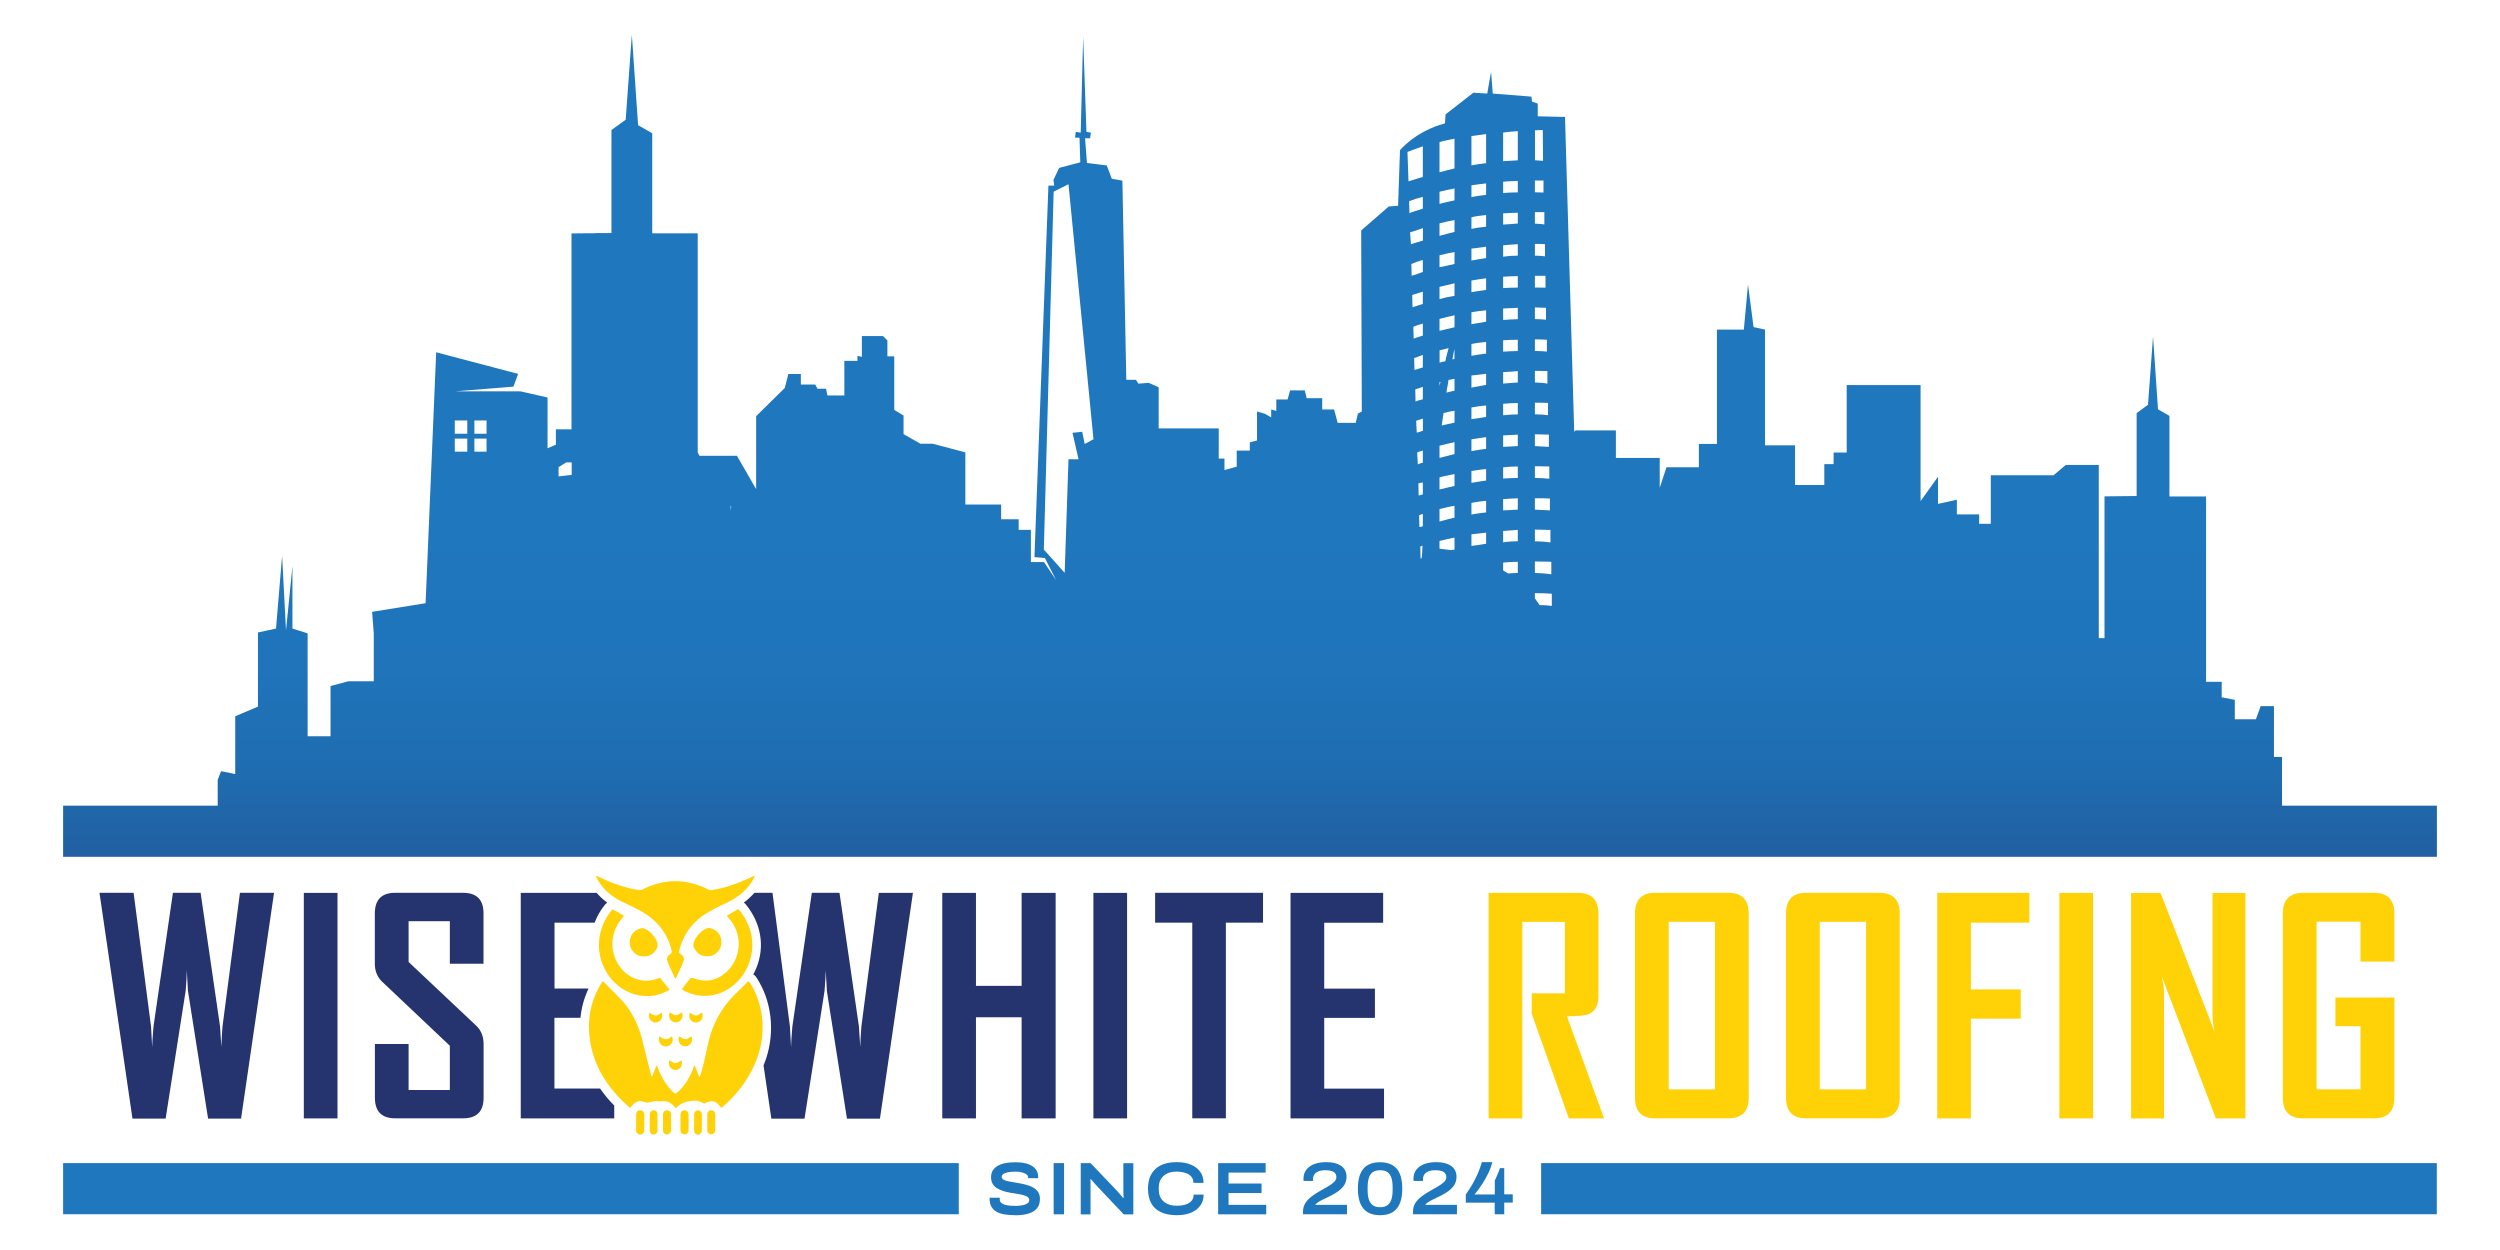 <?xml version="1.0" encoding="UTF-8"?>
<svg id="Layer_1" xmlns="http://www.w3.org/2000/svg" version="1.1" xmlns:xlink="http://www.w3.org/1999/xlink" viewBox="0 0 288 144">
  <!-- Generator: Adobe Illustrator 29.1.0, SVG Export Plug-In . SVG Version: 2.1.0 Build 142)  -->
  <defs>
    <style>
      .st0 {
        fill: #fed206;
      }

      .st1 {
        fill: #25336e;
      }

      .st2 {
        fill: #1f77bd;
      }

      .st3 {
        fill: url(#linear-gradient);
        fill-rule: evenodd;
      }
    </style>
    <linearGradient id="linear-gradient" x1="144" y1="118.68" x2="144" y2="60.97" gradientUnits="userSpaceOnUse">
      <stop offset="0" stop-color="#25336e"/>
      <stop offset=".16" stop-color="#224a89"/>
      <stop offset=".33" stop-color="#215ea0"/>
      <stop offset=".51" stop-color="#1f6cb0"/>
      <stop offset=".72" stop-color="#1f74ba"/>
      <stop offset="1" stop-color="#1f77bd"/>
    </linearGradient>
  </defs>
  <g>
    <path class="st1" d="M31.57,102.85l-3.8,26.01h-3.8l-2.32-14.73c-.02-.53-.07-1.32-.13-2.37,0,.53-.04,1.32-.13,2.37l-2.31,14.73h-3.82l-3.8-26.01h3.93l2.01,15.41c.03.53.08,1.32.13,2.37.01-.53.06-1.32.15-2.37l2.24-15.41h3.19l2.24,15.41c.03.53.08,1.32.15,2.37.01-.53.06-1.32.13-2.37l2.01-15.41h3.93Z"/>
    <path class="st1" d="M38.88,128.84h-3.88v-25.98h3.88v25.98Z"/>
    <path class="st1" d="M55.71,126.46c0,1.58-.79,2.37-2.36,2.37h-7.82c-1.56,0-2.34-.79-2.34-2.37v-6.19h3.88v5.3h4.75v-5.1l-7.79-7.37c-.56-.54-.85-1.23-.85-2.08v-5.78c0-1.59.78-2.39,2.34-2.39h7.82c1.57,0,2.36.79,2.36,2.36v5.81h-3.88v-4.9h-4.75v4.7l7.79,7.34c.56.53.85,1.23.85,2.11v6.19Z"/>
    <path class="st1" d="M121.61,128.84h-3.92v-11.65h-5.26v11.65h-3.88v-25.98h3.88v10.71h5.26v-10.71h3.92v25.98Z"/>
    <path class="st1" d="M129.84,128.84h-3.88v-25.98h3.88v25.98Z"/>
    <path class="st1" d="M145.5,106.29h-4.28v22.54h-3.87v-22.54h-4.28v-3.44h12.43v3.44Z"/>
    <path class="st1" d="M159.44,128.84h-10.77v-25.98h10.67v3.44h-6.79v7.59h5.84v3.37h-5.84v8.15h6.89v3.44Z"/>
    <path class="st0" d="M184.78,128.84h-4.05l-4.28-12.07v-2.34h3.82v-8.23h-4.9v22.64h-3.88v-25.98h10.31c1.56,0,2.34.8,2.34,2.39v9.45c0,1.1-.37,1.8-1.11,2.12-.4.17-1.24.25-2.52.25l4.28,11.77Z"/>
    <path class="st0" d="M201.45,126.46c0,1.58-.79,2.37-2.36,2.37h-8.43c-1.54,0-2.31-.79-2.31-2.37v-21.22c0-1.59.77-2.39,2.31-2.39h8.43c1.57,0,2.36.8,2.36,2.39v21.22ZM197.56,125.5v-19.31h-5.33v19.31h5.33Z"/>
    <path class="st0" d="M218.85,126.46c0,1.58-.79,2.37-2.36,2.37h-8.43c-1.54,0-2.31-.79-2.31-2.37v-21.22c0-1.59.77-2.39,2.31-2.39h8.43c1.57,0,2.36.8,2.36,2.39v21.22ZM214.97,125.5v-19.31h-5.33v19.31h5.33Z"/>
    <path class="st0" d="M233.77,106.29h-6.72v7.69h5.74v3.37h-5.74v11.49h-3.88v-25.98h10.61v3.44Z"/>
    <path class="st0" d="M241.12,128.84h-3.88v-25.98h3.88v25.98Z"/>
    <path class="st0" d="M258.67,128.84h-3.4l-6.23-16.35c.17.8.25,1.42.25,1.88v14.48h-3.79v-25.98h3.4l6.23,16.02c-.17-.8-.25-1.42-.25-1.88v-14.14h3.79v25.98Z"/>
    <path class="st0" d="M275.83,126.46c0,1.58-.79,2.37-2.37,2.37h-8.17c-1.54,0-2.31-.79-2.31-2.37v-21.22c0-1.59.79-2.39,2.36-2.39h8.12c1.58,0,2.37.8,2.37,2.39v5.54h-3.9v-4.6h-5.06v19.31h5.06v-7.27h-2.89v-3.3h6.79v11.54Z"/>
  </g>
  <path class="st3" d="M262.89,92.8v-5.6h-.93v-5.85h-1.53l-.55,1.51h-2.43v-2.24l-1.51-.29v-1.79h-1.8v-21.35h-4.22v-9.28l-1.32-.76-.57-8.39-.58,7.87-1.31.96v9.55l-3.7.04v16.33h-.66v-19.95h-3.8l-1.41,1.19h-7.23v5.59h-1.34v-1.08h-2.57v-1.69l-2.17.48v-3.13l-2.01,2.81v-13.37h-8.51v7.77h-1.51v1.34h-1.07v2.4h-3.37v-4.57h-3.46v-13.33l-1.32-.29-.64-4.9-.48,5.19h-3.1v13.17h-2.08v2.69h-3.73l-.78,2.36v-3.44h-5.05v-3.17h-4.64l-.16.16-1.06-36.27-3.14-.07v-1.47l-.66-.22-.07-.58-4.45-.35-.2-2.5-.44,2.5-1.6-.1-3.2,2.5-.07,1.03c-3.45.93-5.18,3.1-5.18,3.1l-.22,6.39-1.08.09-3.17,2.76.07,20.85-.45.25-.25,1.06h-2.08l-.41-1.54h-1.37v-1.3h-1.79l-.22-.9h-1.69l-.29,1.05h-1.3v1.32l-.59-.17v.91l-.73-.42-.9-.25v3.33l-.83.22v.95h-1.51v1.85l-1.41.39v-1.32h-.66v-3.48h-6.92v-4.74l-1.15-.51-1.18.1-.29-.45h-1.11l-.45-22.94-1.22-.22-.58-1.53-2.28-.29-.22-2.84h.58l.09-.65-.51-.09-.38-10.94-.28,11.03-.58-.09-.07.67h.51l.09,2.84-2.43.64-.66,1.38.08.66h-.66l-1.61,42.8,1.2.1,1.3,2.55-1.4-2.08h-1.51v-3.71h-1.41v-1.22h-2.02v-1.7h-4.12v-6.01l-3.74-.99h-1.43l-1.95-1.11v-2.14l-1.07-.65v-6.17h-.79v-1.83l-.51-.51h-2.43v2.4l-.51-.12v.58h-1.51v3.99h-1.95l-.16-.78h-.99l-.25-.48h-1.66v-1.22h-1.44l-.41,1.61-3.3,3.25v8.41l-2.21-3.84h-4.31s-.09-.15-.21-.37v-25.26h-5.24v-11.53l-1.63-.93-.72-10.42-.71,9.79-1.64,1.19v11.87h-1.7s-.36.02-.36.02h-.75l-1.79.02v22.57h-1.8v1.77l-.96.41v-5.85l-3.13-.71h-7.48l6.68-.54.54-1.47-9.44-2.49-1.22,28.91-6.16.99.19,2.5v5.5h-2.94l-2.04.55v5.79h-2.64v-11.86l-1.75-.55v-7.19l-.74,7.41-.45-8.6-.7,8.38-2.08.45v8.54l-2.62,1.11v6.66l-1.63-.33-.39,1v2.97H7.27v4.46h0v1.43h273.46v-5.89h-17.84ZM163.52,60.72l-.04-1.37c.17-.07.26-.09.43-.15v1.43c-.17.04-.26.07-.39.09ZM163.87,62.86c-.03.51-.03.99-.1,1.45-.03,0-.06.04-.12.04l-.03-1.38c.07-.07.12-.07.25-.1ZM163.43,57.08l-.03-1.38c.12-.07.32-.08.51-.12v1.37c-.2.07-.33.1-.49.13ZM163.33,53.49l-.07-1.37c.21-.09.43-.15.65-.22v1.41c-.22.03-.43.12-.58.19ZM163.21,49.84l-.07-1.37c.26-.07.51-.16.78-.25v1.4c-.26.1-.51.17-.7.22ZM163.07,46.26l-.03-1.4c.29-.1.58-.2.87-.29v1.43c-.29.07-.58.14-.84.26ZM162.95,42.62l-.04-1.37c.33-.13.67-.22,1-.36v1.44c-.39.1-.67.22-.96.29ZM162.85,39l-.03-1.36c.36-.14.7-.26,1.09-.36v1.38c-.43.12-.78.26-1.07.35ZM162.72,35.39l-.03-1.41c.41-.12.79-.25,1.22-.38v1.41c-.49.16-.84.26-1.19.38ZM162.62,31.77l-.03-1.36c.45-.17.87-.36,1.32-.45v1.37c-.51.19-.96.35-1.29.44ZM162.54,28.13l-.1-1.37c.51-.13.99-.32,1.48-.48v1.44c-.58.16-1.07.31-1.37.41ZM162.37,24.55l-.04-1.37c.51-.2,1.07-.38,1.58-.5v1.36c-.67.22-1.19.35-1.54.51ZM167.56,43.65v1.36c-.33.07-.65.14-.93.22.06-.5.19-.99.24-1.46.23-.04.46-.1.68-.13ZM167.33,41.4c.06-.41.12-.82.22-1.19v1.15c-.1,0-.17.04-.22.04ZM167.56,47.32v1.37c-.51.1-.99.22-1.48.33.07-.49.16-1,.22-1.44.38-.1.82-.2,1.25-.26ZM176.82,15.01c.55-.03.91-.03.91-.03l.03,3.55c-.29-.03-.61-.03-.93-.07v-3.46ZM176.82,20.8h.99v1.38c-.31,0-.66-.03-.99-.03v-1.36ZM176.82,24.44h1.09v1.42c-.38-.07-.74-.07-1.09-.1v-1.32ZM176.82,28.1c.42,0,.8,0,1.16.03v1.4c-.36-.05-.77-.08-1.16-.08v-1.35ZM176.82,31.77h1.22v1.37c-.37,0-.82-.02-1.22-.02v-1.36ZM176.82,35.42c.45,0,.93.04,1.28.04v1.37c-.41-.04-.86-.07-1.28-.07v-1.35ZM176.82,39.1c.48,0,.96,0,1.38.04v1.36c-.48-.03-.93-.07-1.38-.07v-1.34ZM176.82,42.72c.55,0,1.03.03,1.44.03v1.44c-.48-.1-.99-.1-1.44-.13v-1.34ZM176.82,46.39c.58,0,1.13,0,1.51.03v1.41c-.51-.07-1.03-.1-1.51-.1v-1.34ZM176.82,50.03c.62,0,1.16.04,1.61.04v1.41c-.58-.03-1.06-.07-1.61-.09v-1.36ZM176.82,53.71c.64,0,1.22.03,1.66.03v1.41c-.53-.06-1.11-.09-1.66-.09v-1.35ZM176.82,57.4c.68,0,1.28,0,1.73.03v1.37c-.57-.03-1.15-.06-1.73-.09v-1.31ZM176.82,61.01c.74,0,1.38.04,1.79.04v1.44c-.6-.09-1.18-.13-1.79-.13v-1.35ZM176.82,64.69c.8,0,1.44,0,1.89.03v1.44c-.64-.1-1.27-.13-1.89-.16v-1.31ZM176.82,68.33c.84,0,1.48.03,1.95.07v1.4c-.48-.07-.96-.09-1.4-.09-.2-.29-.38-.54-.55-.78v-.6ZM173.16,15.27c.6-.09,1.18-.12,1.69-.16v3.36c-.58.04-1.13.07-1.69.1v-3.3ZM173.16,20.94c.6-.07,1.18-.07,1.69-.1v1.32c-.58,0-1.13.03-1.69.08v-1.3ZM173.16,24.58c.6-.04,1.18-.07,1.69-.07v1.24c-.58.04-1.13.1-1.69.12v-1.3ZM173.16,28.26c.6-.07,1.18-.09,1.69-.13v1.32c-.58,0-1.13.04-1.69.12v-1.31ZM173.16,31.88c.6-.04,1.18-.07,1.69-.07v1.32c-.58,0-1.13.02-1.69.06v-1.31ZM173.16,35.54c.6-.02,1.18-.05,1.69-.08v1.31c-.58.03-1.13.03-1.69.09v-1.32ZM173.16,39.2c.6-.04,1.18-.06,1.69-.06v1.3c-.58,0-1.13.04-1.69.07v-1.31ZM173.16,42.87c.6-.03,1.18-.07,1.69-.12v1.31c-.58.03-1.13.09-1.69.13v-1.32ZM173.16,46.52c.6-.07,1.18-.09,1.69-.09v1.31c-.58,0-1.13.04-1.69.1v-1.32ZM173.16,50.16c.6-.03,1.18-.07,1.69-.09v1.32c-.58.03-1.13.07-1.69.09v-1.32ZM173.16,53.84c.6-.07,1.18-.1,1.69-.1v1.32c-.58,0-1.13.04-1.69.07v-1.28ZM173.16,57.49c.6-.03,1.18-.07,1.69-.09v1.31c-.58.04-1.13.07-1.69.09v-1.31ZM173.16,61.17c.6-.07,1.18-.07,1.69-.13v1.31c-.58,0-1.13.04-1.69.13v-1.31ZM173.16,64.81c.6-.06,1.18-.09,1.69-.09v1.28c-.36.03-.77.03-1.13.06-.19-.12-.41-.25-.56-.35v-.9ZM169.51,15.68c.56-.09,1.11-.16,1.69-.24v3.36c-.58.06-1.16.15-1.69.25v-3.37ZM169.51,21.35c.56-.09,1.14-.16,1.69-.22v1.32c-.58.06-1.16.15-1.69.25v-1.35ZM169.51,25.03c.56-.14,1.14-.2,1.69-.26v1.34c-.58.07-1.16.14-1.69.26v-1.34ZM169.51,28.64c.56-.07,1.14-.13,1.69-.22v1.31c-.58.07-1.16.2-1.69.29v-1.37ZM169.51,32.32c.56-.1,1.14-.2,1.69-.26v1.34c-.58.07-1.16.17-1.69.26v-1.34ZM169.51,35.97c.56-.1,1.14-.17,1.69-.22v1.31c-.58.09-1.16.19-1.69.29v-1.37ZM169.51,39.63c.56-.12,1.14-.19,1.69-.24v1.34c-.58.07-1.16.16-1.69.26v-1.36ZM169.51,43.26c.56-.07,1.14-.13,1.69-.2v1.28c-.58.13-1.16.19-1.69.32v-1.4ZM169.51,46.94c.56-.09,1.14-.2,1.69-.22v1.31c-.58.09-1.16.2-1.69.26v-1.35ZM169.51,50.61c.56-.08,1.14-.19,1.69-.25v1.35c-.58.06-1.16.16-1.69.26v-1.36ZM169.51,54.26c.56-.08,1.14-.19,1.69-.22v1.32c-.58.06-1.16.19-1.69.26v-1.36ZM169.51,57.94c.56-.13,1.14-.19,1.69-.25v1.34c-.58.07-1.16.13-1.69.25v-1.34ZM169.51,61.55c.56-.07,1.14-.13,1.69-.19v1.28c-.58.09-1.16.2-1.69.25v-1.35ZM165.83,16.37c.54-.17,1.11-.26,1.73-.39v3.42c-.62.16-1.19.29-1.73.45v-3.48ZM165.83,22.09c.57-.13,1.18-.29,1.73-.38v1.37c-.62.15-1.19.25-1.73.41v-1.4ZM165.83,25.73c.57-.14,1.18-.29,1.73-.38v1.37c-.62.16-1.19.29-1.73.45v-1.44ZM165.83,29.41c.57-.13,1.18-.29,1.73-.38v1.38c-.62.12-1.19.29-1.73.37v-1.37ZM165.83,33.05c.57-.16,1.18-.25,1.73-.42v1.45c-.62.09-1.19.22-1.73.38v-1.41ZM165.83,36.74c.57-.17,1.18-.29,1.73-.42v1.38c-.62.15-1.19.28-1.73.41v-1.37ZM165.83,40.35c.35-.07.7-.14,1.05-.26-.12.5-.28.99-.38,1.53-.21.03-.44.07-.66.17v-1.44ZM165.83,44.02s.06-.02.12-.02c-.07.19-.09.31-.12.48v-.46ZM165.83,51.35c.57-.16,1.18-.29,1.73-.41v1.37c-.62.15-1.19.32-1.73.44v-1.4ZM165.83,54.99c.57-.16,1.18-.25,1.73-.38v1.37c-.62.16-1.19.26-1.73.41v-1.4ZM165.83,58.64c.57-.13,1.18-.29,1.73-.37v1.36c-.62.16-1.19.29-1.73.45v-1.44ZM165.83,62.32c.57-.14,1.18-.29,1.73-.39v1.38c-.17.04-.26.06-.43.06-.53-.06-.98-.12-1.3-.16v-.89ZM163.91,16.87v3.51c-.74.22-1.29.41-1.65.51l-.12-3.39c.55-.22,1.11-.41,1.77-.64ZM120.25,63.31l1.13-41.23,1.71-.86,2.88,29.38-1.01.55-.29-1.41-1.12.12.7,3.05h-1.16l-.44,13.08-2.4-2.68ZM84.17,58.31s.07,0,.07,0l-.07.51v-.52ZM64.34,53.82l.89-.55h.63s0,1.44,0,1.44l-1.51.17v-1.06ZM54.65,48.44h1.4v1.53h-1.4v-1.53ZM54.65,50.53h1.4v1.5h-1.4v-1.5ZM52.39,48.44h1.44v1.53h-1.44v-1.53ZM52.39,50.53h1.44v1.5h-1.44v-1.5Z"/>
  <g>
    <path class="st0" d="M71.77,103.93c1.03.5,2.01.92,2.92,1.58,1.36.97,2.25,2.27,2.66,3.91.04.15.05.25.03.31-.01.04-.04.07-.07.1-.26.21-.56.41-.45.82.08.29.38.98.91,2.07,0,0,.01.01.02.02,0,0,0,0,.02,0s.01,0,.02,0c.01,0,.02-.01.02-.02.53-1.09.83-1.77.91-2.07.11-.41-.18-.62-.45-.82-.03-.02-.06-.06-.07-.1-.02-.06,0-.16.03-.31.42-1.63,1.3-2.93,2.66-3.91.91-.65,1.89-1.08,2.92-1.58,1.34-.64,2.5-1.64,3.09-2.97,0,0,0-.01,0-.02,0-.02-.02-.04-.04-.04-.03,0-.07.01-.11.03-1.54.76-3.22,1.39-4.85,1.61-.11.02-.23,0-.33-.06-1.17-.61-2.49-.97-3.81-.97s-2.64.36-3.81.97c-.1.05-.22.07-.33.06-1.63-.22-3.31-.85-4.85-1.61-.04-.02-.08-.03-.11-.03,0,0-.01,0-.02,0-.02,0-.03.03-.02.06.59,1.33,1.75,2.33,3.09,2.97Z"/>
    <path class="st0" d="M71.86,105.53s0-.04-.01-.05l-1.15-.66c-.08-.05-.19-.03-.25.05-1.65,2.06-1.96,4.78-.6,7.1,1.47,2.52,4.61,3.6,7.21,2.09,0,0,0,0,.01,0,.04-.03.04-.08.01-.12l-1-1.24s-.11-.07-.16-.04c-2.2.98-4.43-.37-5.15-2.53-.54-1.65-.09-3.29,1.08-4.57,0,0,0,0,0,0Z"/>
    <path class="st0" d="M86.2,111.17c.92-2.24.45-4.51-1.05-6.34-.05-.07-.15-.08-.22-.04l-1.13.65s-.03.03-.03.05c0,.04.01.09.05.13,1.15,1.22,1.58,2.87,1.07,4.45-.26.81-.7,1.47-1.3,1.99-1.12.96-2.38,1.15-3.79.6-.11-.04-.23,0-.31.08l-.9,1.15s0,0,0,0c-.03.04-.02.09.02.12.16.1.35.21.6.31,2.86,1.22,5.88-.41,7-3.15Z"/>
    <path class="st0" d="M73.77,110.14c.89.17,1.53-.15,1.93-.96.24-.48-.22-1.16-.53-1.51-.31-.35-.93-.89-1.43-.71-.85.3-1.25.9-1.19,1.8.02.31.16.6.4.88.24.28.52.44.82.5Z"/>
    <path class="st0" d="M81.85,110.13c.31-.06.58-.22.83-.5.25-.27.38-.57.41-.88.07-.9-.32-1.51-1.17-1.81-.5-.18-1.12.35-1.44.7-.32.35-.78,1.03-.54,1.51.39.82,1.03,1.14,1.92.97Z"/>
    <path class="st0" d="M86.29,113.13s-.01-.02-.02-.02c-.05-.04-.12-.04-.17,0-.38.4-.64.68-1.1,1.11-1.48,1.36-2.54,3.02-3.16,4.97-.16.51-.34,1.26-.54,2.26-.18.91-.41,1.76-.67,2.56,0,.01-.01.02-.03.03-.02,0-.05,0-.06-.03l-.49-1.22s-.02-.02-.03-.03c-.03,0-.05,0-.06.03-.41,1.19-1.03,2.29-1.99,3.11-.09.08-.23.08-.33,0-.94-.84-1.53-1.95-1.95-3.12,0-.01-.01-.02-.02-.03-.02,0-.05,0-.05.02l-.49,1.2s-.02.03-.03.03c-.03,0-.06,0-.06-.04-.32-1.18-.64-2.47-.97-3.86-.44-1.87-1.28-3.69-2.58-5.01-.88-.9-1.54-1.57-1.98-2.02,0,0,0,0-.01-.01-.04-.03-.09-.01-.11.02-1.16,1.79-1.67,3.75-1.52,5.89.24,3.48,2.03,6.38,4.67,8.62,0,0,0,0,0,0,.04.03.1.02.12-.02.26-.39.62-.72,1.12-.74.05,0,.1,0,.15.02.17.06.27.1.31.11.36.14.7.01,1.04-.09.07-.02.14-.03.22-.03l.53.04s.01,0,.02,0c.71-.13,1.28.11,1.7.7,0,0,0,.01.01.02.04.04.11.04.16,0,.56-.58,1.3-.79,2.11-.8.39,0,.73.1,1.02.31.04.03.1.03.15,0,.19-.12.41-.2.67-.24.54-.09.87.33,1.17.71,0,0,0,0,0,0,.03.04.09.04.13,0,1.88-1.6,3.37-3.63,4.15-5.97.94-2.82.64-6.02-1.01-8.53Z"/>
    <path class="st0" d="M77.85,117.78c.57,0,.91-.55.74-1.08,0,0,0-.01,0-.02-.02-.03-.06-.04-.1-.02-.19.14-.4.29-.63.29s-.44-.15-.63-.29c0,0-.01,0-.02,0-.04-.01-.07,0-.09.04-.17.53.17,1.08.74,1.08Z"/>
    <path class="st0" d="M75.51,117.79c.56,0,.91-.55.74-1.07,0,0,0-.01,0-.02-.02-.03-.06-.04-.09-.01-.19.14-.4.29-.63.29-.23,0-.44-.15-.63-.29,0,0-.01,0-.02-.01-.04-.01-.07,0-.08.04-.18.52.17,1.08.73,1.08Z"/>
    <path class="st0" d="M80.89,116.71s0-.01-.01-.02c-.02-.03-.06-.04-.09-.01-.19.14-.39.3-.62.3-.23,0-.44-.15-.63-.28,0,0-.01,0-.02,0-.04-.01-.07,0-.08.04-.17.52.18,1.07.74,1.06.56,0,.9-.56.72-1.08Z"/>
    <path class="st0" d="M76.7,120.55c.57,0,.93-.55.75-1.09,0,0,0-.01-.01-.02-.02-.03-.07-.04-.1-.01-.19.14-.4.29-.64.29-.24,0-.45-.16-.64-.3,0,0-.01,0-.02-.01-.04-.01-.07,0-.09.04-.18.53.17,1.09.74,1.1Z"/>
    <path class="st0" d="M79.68,119.46s0-.01,0-.02c-.02-.03-.06-.04-.1-.02-.19.14-.4.29-.63.29-.23,0-.44-.16-.63-.3,0,0-.01,0-.02,0-.04-.01-.07,0-.09.04-.18.53.16,1.08.73,1.09.57,0,.92-.55.74-1.08Z"/>
    <path class="st0" d="M77.8,123.26c.55,0,.89-.53.72-1.04,0,0,0-.01-.01-.02-.02-.03-.06-.03-.09-.01-.18.13-.39.28-.61.28-.23,0-.43-.15-.61-.29,0,0-.01,0-.02-.01-.03-.01-.07,0-.08.04-.17.51.16,1.05.7,1.05Z"/>
    <path class="st0" d="M73.74,127.9c-.26,0-.46.21-.46.47v1.87c.01.26.22.46.48.46.26,0,.46-.21.46-.47v-1.87c-.01-.26-.22-.46-.48-.46Z"/>
    <path class="st0" d="M75.3,127.9c-.25,0-.45.2-.45.45v1.9c0,.25.19.45.44.45.25,0,.45-.2.45-.45v-1.9c0-.25-.19-.45-.44-.45Z"/>
    <path class="st0" d="M78.85,127.9c-.26,0-.46.21-.46.46v1.86c0,.26.21.46.47.46s.46-.21.46-.46v-1.86c0-.26-.21-.46-.47-.46Z"/>
    <path class="st0" d="M81.94,127.9c-.25,0-.46.2-.46.45v1.87c0,.25.2.46.45.46s.46-.2.46-.45v-1.87c0-.25-.2-.46-.45-.46Z"/>
    <path class="st0" d="M76.85,127.9h0c-.26,0-.47.21-.47.46v1.86c-.01.26.2.47.45.47.26,0,.47-.21.47-.46v-1.86c.01-.26-.2-.47-.45-.47Z"/>
    <path class="st0" d="M80.41,127.91c-.25,0-.45.2-.45.45v1.9c0,.25.2.45.44.45.25,0,.45-.2.45-.45v-1.9c0-.25-.2-.45-.44-.45Z"/>
  </g>
  <g>
    <rect class="st2" x="7.27" y="133.99" width="103.18" height="5.89"/>
    <rect class="st2" x="177.54" y="133.99" width="103.18" height="5.89"/>
  </g>
  <g>
    <path class="st2" d="M116.94,139.99c-.41,0-.79-.03-1.15-.08s-.67-.15-.94-.29c-.27-.14-.48-.34-.63-.59-.15-.25-.22-.58-.22-.97v-.04s0-.03,0-.04h1.18s0,.05-.01.08c0,.03,0,.07,0,.11,0,.18.07.32.21.43s.34.19.61.24c.26.05.57.08.92.08.15,0,.31,0,.46-.02.16-.01.3-.04.45-.06.14-.03.27-.07.38-.12.11-.05.2-.12.27-.19s.1-.17.1-.27c0-.15-.06-.27-.18-.36-.12-.09-.29-.16-.5-.22s-.45-.11-.71-.15c-.26-.04-.53-.08-.81-.13-.28-.05-.55-.11-.81-.2-.26-.08-.5-.19-.71-.32s-.38-.3-.5-.51c-.12-.21-.18-.47-.18-.77,0-.27.06-.52.18-.73.12-.21.3-.39.54-.54.24-.15.53-.26.87-.33.34-.07.74-.11,1.18-.11s.84.04,1.18.12c.34.08.61.19.83.34s.38.33.49.54.16.44.16.7v.14h-1.16v-.11c0-.13-.06-.24-.19-.33-.13-.1-.3-.17-.51-.23s-.46-.09-.73-.09c-.38,0-.68.03-.92.08-.24.05-.41.12-.52.21-.11.09-.17.19-.17.3,0,.13.06.24.18.32.12.08.29.14.5.19.21.05.45.09.71.13.26.04.53.09.81.14.28.05.55.12.81.2.26.08.5.19.71.32s.38.3.5.51c.12.2.18.45.18.75,0,.46-.12.83-.36,1.1-.24.28-.58.48-1.01.6-.43.12-.93.18-1.49.18Z"/>
    <path class="st2" d="M121.38,139.89v-5.9h1.2v5.9h-1.2Z"/>
    <path class="st2" d="M124.5,139.89v-5.9h1.13l2.96,3.1c.07.06.15.15.24.26.09.11.19.22.29.34s.19.22.26.31h.06c0-.13-.01-.28-.02-.46,0-.18-.01-.33-.01-.44v-3.1h1.15v5.9h-1.1l-2.97-3.14c-.14-.15-.29-.31-.45-.49-.15-.18-.28-.33-.37-.43h-.06c0,.07.01.21.02.39s0,.4,0,.64v3.03h-1.15Z"/>
    <path class="st2" d="M135.56,139.99c-.73,0-1.34-.12-1.83-.35s-.86-.58-1.11-1.03c-.25-.46-.37-1.02-.37-1.68,0-.97.28-1.73.85-2.26s1.39-.79,2.46-.79c.61,0,1.15.09,1.61.28.46.19.83.46,1.09.82.26.36.39.78.39,1.29h-1.17c0-.29-.08-.53-.24-.72s-.39-.34-.68-.43-.63-.15-1.02-.15c-.42,0-.78.07-1.09.22s-.54.36-.71.63-.25.61-.25,1v.21c0,.4.08.73.25,1.01s.41.49.72.64c.31.15.67.22,1.09.22s.75-.05,1.04-.14.52-.24.68-.43c.16-.19.24-.43.24-.71h1.15c0,.49-.13.92-.39,1.27-.26.36-.62.63-1.08.82-.46.19-1,.28-1.62.28Z"/>
    <path class="st2" d="M140.33,139.89v-5.9h5.47v1.09h-4.27v1.26h3.8v1.09h-3.8v1.37h4.34v1.09h-5.53Z"/>
    <path class="st2" d="M150.11,139.89v-.34c0-.29.06-.55.17-.78s.27-.44.46-.63c.19-.19.41-.36.65-.52.24-.16.48-.31.73-.45.31-.18.61-.35.89-.51.28-.16.5-.33.68-.5s.26-.36.26-.57c0-.16-.05-.3-.14-.42-.09-.12-.23-.21-.42-.27-.19-.06-.42-.09-.7-.09-.33,0-.59.04-.81.13-.21.09-.37.21-.47.36s-.15.32-.15.5v.24h-1.08s-.01-.09-.02-.12,0-.08,0-.13c0-.41.11-.76.33-1.04.22-.28.52-.5.92-.65.4-.15.86-.22,1.39-.22.34,0,.65.03.93.1.28.07.53.17.74.31.21.14.37.32.48.53s.17.46.17.75-.06.55-.17.78-.27.43-.46.61-.4.34-.64.48c-.24.14-.47.27-.72.39-.24.11-.46.22-.68.33-.22.1-.4.21-.57.31-.16.1-.29.21-.37.33h3.66v1.08h-5.05Z"/>
    <path class="st2" d="M158.99,139.99c-.45,0-.83-.07-1.15-.2s-.59-.33-.8-.59c-.21-.26-.36-.58-.46-.96-.1-.38-.15-.82-.15-1.31s.05-.94.15-1.31.25-.7.46-.95c.21-.26.47-.45.79-.58s.71-.2,1.15-.2.83.07,1.15.2.59.33.8.58c.21.26.36.58.46.95s.15.82.15,1.31-.05.94-.15,1.31c-.1.38-.25.7-.46.96-.21.26-.47.46-.79.59s-.71.2-1.15.2ZM158.99,139.07c.35,0,.62-.07.83-.22.21-.15.36-.36.46-.65.1-.29.15-.65.15-1.09v-.37c0-.44-.05-.8-.15-1.08-.1-.29-.25-.5-.46-.64-.21-.14-.49-.21-.83-.21s-.62.07-.83.21c-.21.14-.37.36-.46.64s-.15.65-.15,1.08v.37c0,.44.05.8.15,1.09s.25.51.46.65c.21.15.49.22.83.22Z"/>
    <path class="st2" d="M162.78,139.89v-.34c0-.29.06-.55.17-.78s.27-.44.46-.63c.19-.19.41-.36.65-.52.24-.16.48-.31.73-.45.31-.18.61-.35.89-.51.28-.16.5-.33.68-.5s.26-.36.26-.57c0-.16-.05-.3-.14-.42-.09-.12-.23-.21-.42-.27-.19-.06-.42-.09-.7-.09-.33,0-.59.04-.81.13-.21.09-.37.21-.47.36s-.15.32-.15.5v.24h-1.08s-.01-.09-.02-.12,0-.08,0-.13c0-.41.11-.76.33-1.04.22-.28.52-.5.92-.65.4-.15.86-.22,1.39-.22.34,0,.65.03.93.1.28.07.53.17.74.31.21.14.37.32.48.53s.17.46.17.75-.06.55-.17.78-.27.43-.46.61-.4.34-.64.48c-.24.14-.47.27-.72.39-.24.11-.46.22-.68.33-.22.1-.4.21-.57.31-.16.1-.29.21-.37.33h3.66v1.08h-5.05Z"/>
    <path class="st2" d="M172.19,139.89v-1.34h-3.33v-.95c.25-.34.49-.72.73-1.12.23-.4.45-.82.64-1.26.19-.44.35-.88.48-1.34h1.2c-.05.25-.14.52-.25.8-.11.28-.25.56-.4.85-.15.28-.31.56-.48.82-.17.26-.33.5-.49.72-.16.21-.3.39-.43.53h2.34v-1.6c.06-.12.11-.24.17-.37.06-.12.11-.25.16-.37.05-.12.1-.24.15-.36.04-.11.08-.22.11-.33h.5v3.02h.98v.95h-.98v1.34h-1.09Z"/>
  </g>
  <path class="st1" d="M101.24,102.85l-2.01,15.41c-.08,1.05-.12,1.84-.13,2.37-.07-1.05-.12-1.84-.15-2.37l-2.24-15.41h-3.19l-2.24,15.41c-.09,1.05-.14,1.84-.15,2.37-.06-1.05-.1-1.84-.13-2.37l-2.01-15.41h-2.08c-.36.41-.76.79-1.23,1.13.09.06.17.12.24.21,1.78,2.19,2.22,4.87,1.2,7.35-.1.25-.22.48-.35.72.06.03.12.05.17.1l.18.21c1.77,2.68,2.19,6.19,1.13,9.4-.09.26-.18.51-.29.77l.9,6.13h3.82l2.31-14.73c.09-1.05.13-1.84.13-2.37.07,1.05.11,1.84.13,2.37l2.32,14.73h3.8l3.8-26.01h-3.93Z"/>
  <path class="st1" d="M69.13,125.4h-5.26v-8.15h3c.11-1.18.43-2.3.93-3.37h-3.92v-7.59h4.62c.28-.72.66-1.42,1.18-2.06.08-.1.18-.18.28-.24-.46-.34-.87-.72-1.23-1.13h-8.74v25.98h10.77v-1.48c-.62-.62-1.16-1.28-1.63-1.96Z"/>
</svg>